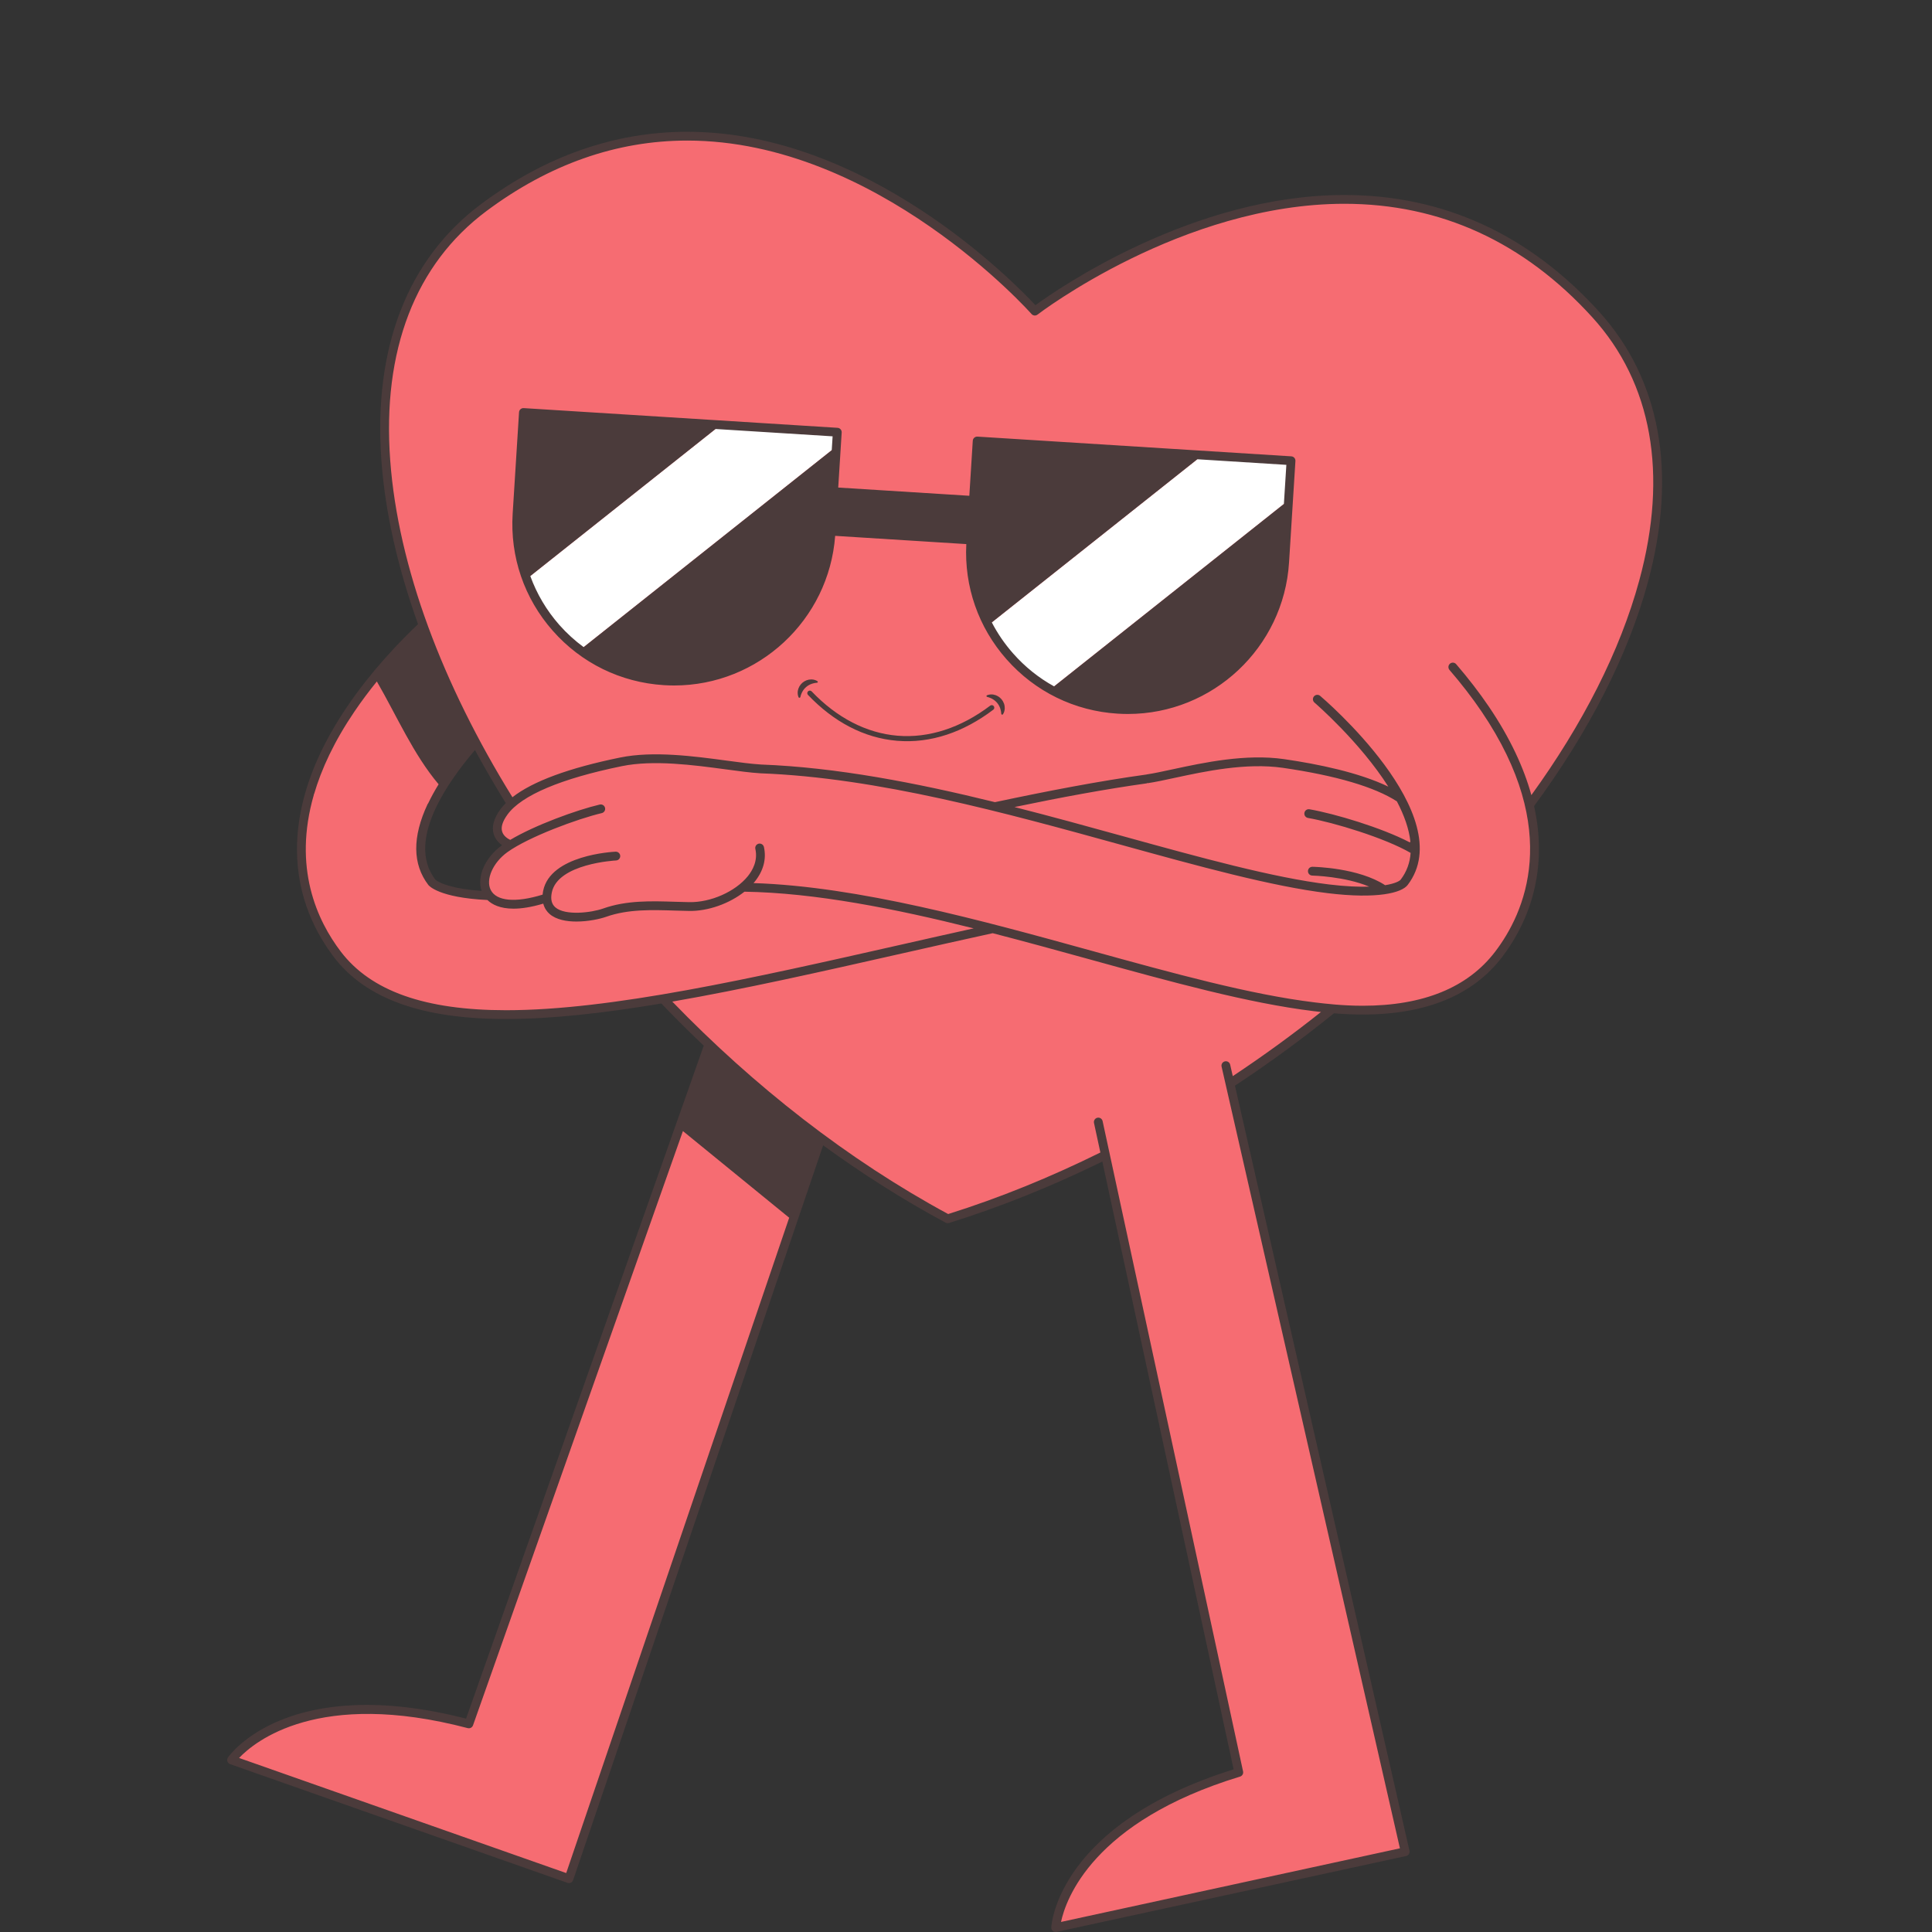 <svg version="1.2" preserveAspectRatio="xMidYMid meet" height="500" viewBox="0 0 375 375" zoomAndPan="magnify" width="500" xmlns:xlink="http://www.w3.org/1999/xlink" xmlns="http://www.w3.org/2000/svg"><rect x="0" y="0" width="375" height="375" fill="#333333" stroke="none"/><defs><clipPath id="21d3f131c3"><path d="M 155 112 L 185 112 L 185 142 L 155 142 Z M 155 112"></path></clipPath><clipPath id="2f3b67fd1c"><path d="M 175.863 105.98 L 191.285 125.34 L 165.469 145.898 L 150.051 126.539 Z M 175.863 105.98"></path></clipPath><clipPath id="83df32778c"><path d="M 175.863 105.98 L 191.285 125.34 L 165.469 145.898 L 150.051 126.539 Z M 175.863 105.98"></path></clipPath><clipPath id="55ba371581"><path d="M 150 106 L 191 106 L 191 146 L 150 146 Z M 150 106"></path></clipPath><clipPath id="ff254b57e7"><path d="M 175.863 105.98 L 191.285 125.34 L 165.469 145.898 L 150.051 126.539 Z M 175.863 105.98"></path></clipPath><clipPath id="dbbbaec668"><path d="M 175.863 105.98 L 191.285 125.34 L 165.469 145.898 L 150.051 126.539 Z M 175.863 105.98"></path></clipPath><clipPath id="afc225a133"><path d="M 154 131 L 196 131 L 196 144 L 154 144 Z M 154 131"></path></clipPath><clipPath id="a76cc9fd02"><path d="M 155.055 131.664 L 195.418 135.023 L 194.547 145.488 L 154.184 142.129 Z M 155.055 131.664"></path></clipPath><clipPath id="a747d5d566"><path d="M 155.055 131.664 L 195.418 135.023 L 194.547 145.488 L 154.184 142.129 Z M 155.055 131.664"></path></clipPath></defs><g id="6e131f9c33"><path d="M 309.703 61.012 C 264.395 11.18 200.863 60.387 200.863 60.387 C 200.863 60.387 147.852 -0.008 93.891 40.293 C 71.781 56.809 69.973 87.844 82.16 121.352 C 78.465 124.828 72.84 130.621 68.082 137.645 C 64.066 143.57 61.539 149.047 60.098 154.043 L 60.094 154.043 C 59.938 154.594 59.793 155.137 59.66 155.676 C 59.641 155.762 59.621 155.852 59.598 155.938 C 59.484 156.418 59.379 156.895 59.285 157.363 C 59.262 157.477 59.238 157.586 59.215 157.699 C 59 158.801 58.84 159.879 58.727 160.93 C 58.715 161.012 58.711 161.094 58.699 161.176 C 58.656 161.621 58.621 162.062 58.594 162.496 C 58.586 162.598 58.578 162.699 58.574 162.801 C 58.516 163.82 58.504 164.812 58.531 165.781 C 58.531 165.855 58.535 165.93 58.539 166.004 C 58.555 166.414 58.574 166.82 58.605 167.223 C 58.609 167.312 58.617 167.402 58.625 167.488 C 58.699 168.426 58.809 169.336 58.953 170.219 C 58.965 170.285 58.977 170.352 58.988 170.418 C 59.051 170.793 59.121 171.164 59.195 171.535 C 59.211 171.609 59.227 171.684 59.242 171.762 C 59.426 172.613 59.637 173.438 59.871 174.234 C 59.887 174.289 59.906 174.348 59.922 174.402 C 60.027 174.75 60.133 175.086 60.246 175.422 C 60.266 175.484 60.289 175.547 60.309 175.609 C 60.574 176.375 60.855 177.113 61.16 177.82 C 61.18 177.867 61.199 177.91 61.219 177.957 C 61.352 178.27 61.488 178.578 61.629 178.879 C 61.652 178.926 61.676 178.977 61.699 179.023 C 62.02 179.703 62.352 180.352 62.695 180.969 C 62.715 181.008 62.734 181.043 62.754 181.078 C 62.91 181.355 63.066 181.625 63.223 181.891 C 63.246 181.926 63.266 181.965 63.285 181.996 C 63.641 182.586 64 183.148 64.359 183.676 C 64.375 183.699 64.391 183.723 64.406 183.746 C 64.574 183.992 64.738 184.23 64.906 184.461 C 64.922 184.48 64.934 184.5 64.949 184.523 C 65.129 184.77 65.309 185.012 65.484 185.246 C 71.973 193.746 83.41 196.938 98.238 196.938 C 107.25 196.938 117.52 195.754 128.68 193.867 C 131.559 196.891 134.527 199.852 137.582 202.738 L 91.008 334.602 C 56.234 325.465 44.949 341.609 44.949 341.609 L 110.434 364.652 L 159.332 220.934 C 167.184 226.711 175.41 231.973 183.949 236.57 C 194.434 233.301 204.684 229.125 214.57 224.223 L 240.445 344.02 C 206.047 354.484 204.906 374.145 204.906 374.145 L 272.746 359.41 L 238.742 210.355 C 245.684 205.809 252.344 200.93 258.656 195.797 C 260.352 195.949 262.332 196.07 264.504 196.07 C 272.918 196.07 284.012 194.246 290.883 185.246 C 295.051 179.781 300.016 169.914 296.836 156.234 C 322.445 121.508 330.992 84.426 309.703 61.012 Z M 99.27 156.016 C 98.707 156.52 98.215 157.047 97.816 157.594 C 94.293 162.434 99.102 163.973 99.102 163.973 L 99.102 163.977 C 98.707 164.219 98.332 164.461 97.996 164.703 C 94.477 167.23 93.117 171.484 95.035 173.867 C 86.5 173.527 84.223 171.66 83.871 171.312 C 83.836 171.277 83.82 171.258 83.82 171.258 C 83.816 171.25 83.812 171.246 83.809 171.242 C 83.633 171.008 83.469 170.77 83.312 170.527 C 83.262 170.453 83.219 170.375 83.172 170.297 C 83.062 170.117 82.961 169.941 82.867 169.758 C 82.824 169.68 82.781 169.598 82.738 169.516 C 82.625 169.285 82.52 169.051 82.422 168.812 C 82.41 168.781 82.395 168.75 82.383 168.715 C 82.289 168.473 82.203 168.223 82.129 167.973 C 82.102 167.887 82.074 167.793 82.051 167.703 C 82 167.52 81.957 167.34 81.914 167.152 C 81.895 167.059 81.875 166.965 81.855 166.871 C 81.812 166.645 81.773 166.414 81.746 166.18 C 81.738 166.125 81.73 166.066 81.723 166.008 C 81.695 165.758 81.68 165.508 81.664 165.254 C 81.66 165.152 81.66 165.051 81.656 164.949 C 81.652 164.766 81.652 164.582 81.656 164.398 C 81.66 164.293 81.66 164.188 81.664 164.082 C 81.676 163.859 81.691 163.637 81.711 163.414 C 81.719 163.328 81.727 163.246 81.734 163.16 C 81.762 162.914 81.797 162.664 81.836 162.414 C 81.855 162.301 81.875 162.191 81.895 162.078 C 81.926 161.898 81.961 161.719 82 161.535 C 82.027 161.418 82.051 161.305 82.078 161.188 C 82.125 160.98 82.18 160.77 82.238 160.559 C 82.266 160.445 82.297 160.332 82.332 160.219 C 82.398 159.98 82.473 159.738 82.551 159.5 C 82.59 159.379 82.633 159.258 82.676 159.137 C 82.734 158.961 82.797 158.789 82.859 158.617 C 82.906 158.492 82.953 158.367 83 158.242 C 83.078 158.047 83.156 157.848 83.238 157.652 C 83.297 157.516 83.352 157.383 83.41 157.246 C 83.512 157.02 83.613 156.789 83.719 156.559 C 85.809 152.062 89.168 147.637 92.352 144.023 C 94.488 148.031 96.797 152.035 99.27 156.016 Z M 99.27 156.016" style="stroke:none;fill-rule:nonzero;fill:#f66c72;fill-opacity:1;"></path><path d="M 162.52 83.895 C 162.461 84.762 162.406 85.699 162.344 86.664 L 112.594 126.164 C 107.91 122.668 104.285 117.883 102.223 112.367 L 139.883 82.469 Z M 233.395 88.348 L 191.836 121.34 C 194.562 126.547 198.746 130.895 203.891 133.793 L 250.105 97.105 C 250.273 94.43 250.449 91.711 250.586 89.426 Z M 233.395 88.348" style="stroke:none;fill-rule:nonzero;fill:#ffffff;fill-opacity:1;"></path><path d="M 310.332 60.434 C 296.703 45.445 280.086 37.848 260.941 37.848 C 231.59 37.848 205.336 56.059 200.973 59.242 C 196.77 54.723 168.277 25.578 133.398 25.578 C 119.312 25.578 105.848 30.297 93.383 39.609 C 79.098 50.277 72.41 67.527 74.039 89.492 C 74.781 99.496 77.199 110.164 81.141 121.145 C 77.41 124.695 71.98 130.367 67.375 137.168 C 63.039 143.562 60.422 149.441 59.008 154.781 C 58.969 154.938 58.922 155.094 58.883 155.25 C 58.801 155.586 58.723 155.922 58.645 156.254 C 58.598 156.457 58.555 156.656 58.512 156.855 C 58.449 157.164 58.383 157.473 58.324 157.777 C 58.262 158.117 58.203 158.449 58.148 158.785 C 58.102 159.078 58.059 159.367 58.016 159.656 C 57.965 160.035 57.914 160.41 57.875 160.781 C 57.859 160.926 57.844 161.07 57.828 161.215 C 56.832 171.207 60.059 178.898 63.668 184.184 C 63.848 184.445 64.027 184.703 64.207 184.953 C 64.223 184.977 64.238 185 64.258 185.023 C 64.438 185.273 64.621 185.523 64.805 185.762 C 70.98 193.855 81.914 197.793 98.23 197.789 L 98.238 197.789 C 107.152 197.789 117.336 196.625 128.371 194.781 C 131.051 197.582 133.797 200.309 136.598 202.965 L 90.465 333.582 C 56.109 324.824 44.719 340.445 44.246 341.121 C 44.094 341.34 44.051 341.617 44.133 341.871 C 44.215 342.125 44.414 342.328 44.664 342.414 L 110.148 365.457 C 110.242 365.488 110.336 365.504 110.434 365.504 C 110.559 365.504 110.688 365.477 110.805 365.418 C 111.012 365.32 111.168 365.145 111.242 364.926 L 159.77 222.305 C 167.488 227.926 175.453 232.969 183.547 237.32 C 183.672 237.387 183.812 237.422 183.949 237.422 C 184.035 237.422 184.121 237.41 184.203 237.383 C 194.184 234.273 204.168 230.258 213.961 225.453 L 239.445 343.434 C 205.605 354.004 204.102 373.273 204.055 374.098 C 204.039 374.363 204.148 374.621 204.352 374.797 C 204.508 374.93 204.707 375 204.906 375 C 204.969 375 205.027 374.992 205.09 374.98 L 272.93 360.246 C 273.152 360.195 273.344 360.062 273.469 359.867 C 273.59 359.676 273.629 359.441 273.578 359.219 L 239.703 210.727 C 246.312 206.375 252.738 201.68 258.918 196.68 C 260.555 196.816 262.449 196.922 264.504 196.922 C 276.809 196.922 285.91 193.168 291.559 185.762 C 295.793 180.215 300.828 170.242 297.766 156.457 C 308.43 141.953 316.008 127.164 319.832 113.086 C 325.613 91.832 322.328 73.625 310.332 60.434 Z M 98.238 196.082 C 98.234 196.082 98.234 196.082 98.23 196.082 C 82.484 196.082 71.996 192.367 66.164 184.727 C 61.52 178.637 56.836 168.414 60.914 154.281 C 60.93 154.23 60.922 154.18 60.926 154.125 L 60.965 154.133 C 62.391 149.254 64.867 143.91 68.789 138.125 C 70.188 136.055 71.668 134.098 73.148 132.27 C 77.086 139.086 80.207 146.375 85.133 152.23 C 84.387 153.441 83.707 154.676 83.113 155.918 C 83.074 155.969 83.031 156.008 83.004 156.066 C 80.008 162.445 80.055 167.73 83.141 171.773 C 83.246 171.91 85.176 174.238 94.605 174.691 C 95.488 175.543 97.023 176.371 99.676 176.371 C 101.199 176.371 103.098 176.094 105.449 175.395 C 105.691 176.332 106.191 176.984 106.68 177.406 C 107.945 178.504 109.914 178.871 111.887 178.871 C 114.152 178.871 116.426 178.383 117.656 177.949 C 121.871 176.453 126.516 176.598 131.012 176.742 C 131.934 176.77 132.852 176.797 133.758 176.812 C 137.453 176.879 141.586 175.379 144.496 173.078 C 158.215 173.289 173.688 176.367 188.988 180.195 C 184.227 181.246 179.43 182.332 174.668 183.41 C 145.844 189.926 118.617 196.082 98.238 196.082 Z M 95.855 161.98 C 96.168 162.941 96.824 163.609 97.445 164.051 C 94.133 166.457 92.523 170.145 93.48 172.922 C 87.957 172.543 85.648 171.484 84.855 170.996 C 84.844 170.988 84.836 170.984 84.824 170.977 C 84.789 170.953 84.758 170.934 84.73 170.914 C 84.723 170.91 84.711 170.902 84.703 170.895 C 84.672 170.875 84.645 170.855 84.621 170.836 C 84.605 170.828 84.598 170.82 84.59 170.812 C 84.578 170.805 84.566 170.797 84.559 170.789 C 84.551 170.781 84.539 170.773 84.531 170.77 C 84.527 170.766 84.523 170.762 84.52 170.758 C 84.508 170.746 84.5 170.738 84.496 170.738 C 84.34 170.531 84.195 170.324 84.059 170.109 C 84.016 170.043 83.977 169.973 83.934 169.902 C 83.848 169.762 83.762 169.617 83.684 169.473 C 83.633 169.379 83.582 169.281 83.535 169.184 C 83.477 169.066 83.422 168.949 83.367 168.832 C 83.312 168.711 83.262 168.594 83.215 168.473 C 83.18 168.387 83.148 168.297 83.117 168.211 C 80.637 161.336 86.488 152.281 92.191 145.586 C 94.055 149.02 96.051 152.457 98.176 155.887 C 97.781 156.281 97.426 156.68 97.125 157.09 C 95.812 158.895 95.383 160.539 95.855 161.98 Z M 109.902 363.559 L 46.406 341.219 C 49.418 338.047 61.801 327.812 90.789 335.43 C 91.219 335.539 91.664 335.309 91.812 334.887 L 132.555 219.539 C 139.438 225.137 146.312 230.746 153.18 236.359 Z M 239.281 208.875 L 238.773 206.648 C 238.668 206.191 238.215 205.902 237.75 206.008 C 237.293 206.113 237.004 206.57 237.109 207.031 L 271.723 358.758 L 205.945 373.047 C 206.844 368.77 212.02 353.559 240.695 344.836 C 241.117 344.707 241.375 344.273 241.281 343.84 L 214.016 217.609 C 213.914 217.145 213.457 216.852 213 216.953 C 212.539 217.051 212.246 217.508 212.344 217.969 L 213.582 223.699 C 203.93 228.473 194.023 232.516 184.039 235.645 C 164.645 225.164 146.348 210.812 130.492 194.41 C 144.344 192.008 159.457 188.598 175.051 185.07 C 180.922 183.746 186.844 182.406 192.68 181.133 C 199.043 182.777 205.355 184.516 211.469 186.203 C 227.34 190.586 242.328 194.723 254.961 196.258 C 255.379 196.309 255.871 196.367 256.402 196.426 C 250.906 200.797 245.184 204.961 239.281 208.875 Z M 297.238 154.328 C 295.797 149.109 293.203 143.383 288.996 137.168 C 287.145 134.438 285.004 131.66 282.641 128.914 C 282.332 128.559 281.793 128.516 281.434 128.824 C 281.078 129.133 281.039 129.672 281.344 130.031 C 283.668 132.723 285.766 135.449 287.582 138.125 C 303.207 161.188 295.93 177.223 290.203 184.727 C 284.895 191.688 276.246 195.215 264.504 195.215 C 260.555 195.215 257.18 194.805 255.164 194.562 C 242.66 193.043 227.73 188.922 211.918 184.555 C 190.488 178.641 166.652 172.059 146.254 171.406 C 146.324 171.324 146.398 171.246 146.465 171.168 C 148.172 169.066 148.801 166.73 148.277 164.406 C 148.176 163.945 147.711 163.656 147.258 163.758 C 146.797 163.863 146.508 164.32 146.613 164.777 C 147.121 167.047 146.09 168.918 145.137 170.09 C 142.715 173.062 137.969 175.18 133.785 175.105 C 132.887 175.09 131.977 175.062 131.062 175.035 C 126.414 174.887 121.602 174.734 117.082 176.34 C 114.785 177.156 109.715 177.777 107.797 176.117 C 107.07 175.484 106.84 174.551 107.102 173.25 C 108.23 167.598 119.461 167.023 119.574 167.016 C 120.043 166.996 120.41 166.598 120.387 166.125 C 120.367 165.656 119.957 165.297 119.496 165.312 C 118.98 165.336 106.816 165.953 105.426 172.918 C 105.375 173.172 105.348 173.41 105.324 173.645 C 100.113 175.258 96.363 174.934 95.254 172.746 C 94.223 170.719 95.676 167.422 98.492 165.398 C 102.629 162.43 112.098 158.93 116.801 157.824 C 117.262 157.719 117.547 157.258 117.438 156.801 C 117.328 156.34 116.871 156.055 116.41 156.164 C 111.973 157.203 103.828 160.156 99.035 163.02 C 98.57 162.797 97.75 162.301 97.477 161.441 C 97.188 160.555 97.539 159.43 98.508 158.098 C 101.223 154.367 108.902 151.121 120.715 148.707 C 126.859 147.453 134.609 148.492 140.836 149.328 C 143.324 149.664 145.676 149.98 147.551 150.094 C 147.57 150.094 147.586 150.086 147.605 150.086 L 147.605 150.098 C 170.387 150.945 195.223 157.797 217.602 163.977 C 232.621 168.125 246.809 172.039 257.738 173.367 C 267.371 174.535 272.059 173.309 273.227 171.773 C 283.555 158.246 256.504 135.281 256.227 135.055 C 255.863 134.758 255.332 134.816 255.031 135.176 C 254.734 135.539 254.785 136.078 255.148 136.379 C 255.301 136.504 263.996 144.043 269.469 152.684 C 263.789 149.945 255.863 148.309 249.273 147.352 C 241.789 146.266 233.602 148.031 227.621 149.32 C 225.652 149.746 223.949 150.113 222.562 150.32 C 222.551 150.324 222.543 150.328 222.535 150.332 C 213.453 151.586 203.547 153.484 193.117 155.699 C 177.938 151.965 162.398 148.941 147.664 148.391 C 147.66 148.391 147.656 148.387 147.652 148.387 C 145.84 148.281 143.52 147.969 141.062 147.637 C 134.707 146.781 126.797 145.719 120.371 147.035 C 110.398 149.07 103.395 151.66 99.461 154.742 C 85.938 132.883 77.273 110.078 75.742 89.367 C 74.156 68.012 80.609 51.277 94.402 40.98 C 106.57 31.891 119.688 27.285 133.398 27.285 C 170.23 27.285 199.926 60.613 200.219 60.949 C 200.52 61.289 201.027 61.336 201.387 61.062 C 201.664 60.844 229.539 39.555 260.941 39.555 C 279.586 39.555 295.777 46.965 309.07 61.586 C 320.652 74.32 323.805 91.977 318.188 112.641 C 314.426 126.48 307.133 140.656 297.238 154.328 Z M 253.875 158.762 C 258.887 159.637 268.848 162.66 273.801 165.551 C 273.668 167.406 273.074 169.16 271.871 170.738 C 271.648 171.027 270.742 171.508 268.852 171.816 C 263.719 168.449 255.215 168.25 254.742 168.242 C 254.25 168.246 253.883 168.609 253.875 169.082 C 253.867 169.551 254.242 169.941 254.715 169.949 C 254.809 169.953 261.039 170.098 265.762 172.098 C 263.762 172.16 261.199 172.062 257.941 171.668 C 247.141 170.359 233.016 166.457 218.059 162.328 C 211.195 160.434 204.105 158.477 196.91 156.648 C 205.984 154.762 214.617 153.156 222.598 152.047 L 222.605 152 C 222.672 152.008 222.742 152.02 222.816 152.008 C 224.258 151.793 225.984 151.422 227.984 150.988 C 233.836 149.727 241.848 148 249.027 149.039 C 259.312 150.531 266.82 152.754 271.133 155.543 C 272.52 158.184 273.5 160.859 273.762 163.402 C 273.711 163.438 273.656 163.465 273.609 163.492 C 268.203 160.664 259.094 157.938 254.172 157.078 C 253.703 157 253.266 157.309 253.184 157.773 C 253.102 158.238 253.41 158.68 253.875 158.762 Z M 186.578 127.363 C 186.348 127.801 185.902 128.047 185.441 128.047 C 185.238 128.047 185.035 128 184.844 127.898 L 173.207 121.746 L 160.891 126.395 C 160.23 126.645 159.492 126.309 159.242 125.648 C 158.992 124.984 159.324 124.246 159.988 123.996 L 172.844 119.148 C 173.188 119.02 173.57 119.043 173.895 119.211 L 186.043 125.633 C 186.668 125.965 186.906 126.738 186.578 127.363 Z M 250.641 88.574 L 189.723 84.746 C 189.258 84.719 188.844 85.074 188.816 85.547 L 188.145 96.23 L 162.699 94.633 L 163.371 83.945 C 163.398 83.477 163.043 83.07 162.57 83.039 L 101.652 79.215 C 101.426 79.199 101.203 79.277 101.031 79.426 C 100.863 79.574 100.758 79.789 100.746 80.012 L 99.508 99.707 C 98.98 108.07 101.746 116.141 107.289 122.426 C 112.828 128.711 120.488 132.461 128.852 132.988 C 129.516 133.027 130.188 133.051 130.848 133.051 C 147.234 133.051 160.895 120.324 162.105 104.008 L 187.559 105.609 C 187.137 113.84 189.898 121.766 195.359 127.957 C 200.902 134.246 208.559 137.996 216.922 138.52 C 217.586 138.562 218.258 138.582 218.918 138.582 C 218.922 138.582 218.918 138.582 218.922 138.582 C 235.426 138.582 249.168 125.664 250.203 109.176 L 251.441 89.48 C 251.453 89.254 251.379 89.031 251.23 88.859 C 251.078 88.691 250.867 88.586 250.641 88.574 Z M 161.441 87.379 L 113.289 125.609 C 111.586 124.359 110 122.918 108.566 121.297 C 106.074 118.465 104.18 115.25 102.93 111.809 L 138.883 83.266 L 161.609 84.691 Z M 249.203 97.82 L 204.605 133.227 C 201.637 131.594 198.945 129.445 196.641 126.828 C 195 124.973 193.621 122.949 192.508 120.805 L 232.398 89.141 L 249.68 90.227 Z M 249.203 97.82" style="stroke:none;fill-rule:nonzero;fill:#4b3b3b;fill-opacity:1;"></path><g clip-path="url(#21d3f131c3)" clip-rule="nonzero"><g clip-path="url(#2f3b67fd1c)" clip-rule="nonzero"><g clip-path="url(#83df32778c)" clip-rule="nonzero"><path d="M 171.379 112.012 L 184.168 128.254 L 167.832 141.117 L 155.062 125.082 Z M 171.379 112.012" style="stroke:none;fill-rule:evenodd;fill:#388e8a;fill-opacity:1;"></path></g></g></g><g clip-path="url(#55ba371581)" clip-rule="nonzero"><g clip-path="url(#ff254b57e7)" clip-rule="nonzero"><g clip-path="url(#dbbbaec668)" clip-rule="nonzero"><path d="M 176.152 106.531 C 176.152 106.531 175.855 106.133 175.516 106.387 C 175.18 106.633 150.941 125.977 150.941 125.977 C 150.941 125.977 150.48 126.195 150.77 126.645 C 151.059 127.098 165.27 144.875 165.27 144.875 C 165.27 144.875 165.637 145.383 165.98 145.109 C 166.316 144.84 190.789 125.219 190.789 125.219 C 190.789 125.219 190.945 125.078 190.719 124.805 C 190.496 124.527 176.152 106.531 176.152 106.531 Z M 156.195 133.594 C 153.32 129.984 150.844 126.863 150.723 126.672 C 150.625 126.523 150.598 126.379 150.637 126.242 C 150.691 126.051 150.871 125.941 150.906 125.926 C 151.965 125.082 175.145 106.582 175.477 106.336 C 175.781 106.113 176.078 106.34 176.195 106.496 C 176.297 106.613 190.543 124.488 190.766 124.766 C 191.027 125.082 190.836 125.25 190.832 125.258 C 190.582 125.453 166.352 144.883 166.012 145.152 C 165.918 145.227 165.812 145.262 165.699 145.242 C 165.434 145.207 165.227 144.918 165.215 144.906 C 164.891 144.484 160.164 138.578 156.195 133.594 Z M 176.105 106.559 C 176.066 106.508 175.824 106.227 175.551 106.434 C 175.223 106.676 151.219 125.836 150.977 126.027 C 150.973 126.031 150.973 126.031 150.965 126.035 C 150.965 126.035 150.793 126.125 150.746 126.281 C 150.719 126.383 150.738 126.492 150.824 126.613 C 151.109 127.059 165.18 144.66 165.316 144.836 C 165.324 144.844 165.508 145.098 165.727 145.125 C 165.805 145.141 165.875 145.113 165.945 145.055 C 166.277 144.793 190.512 125.363 190.758 125.164 C 190.758 125.164 190.859 125.055 190.691 124.844 C 190.684 124.84 190.68 124.832 190.68 124.832 C 190.453 124.559 176.109 106.562 176.109 106.562 C 176.109 106.562 176.105 106.559 176.105 106.559 Z M 176.105 106.559" style="stroke:none;fill-rule:evenodd;fill:#f66c72;fill-opacity:1;"></path></g></g></g><g clip-path="url(#afc225a133)" clip-rule="nonzero"><g clip-path="url(#a76cc9fd02)" clip-rule="nonzero"><g clip-path="url(#a747d5d566)" clip-rule="nonzero"><path d="M 155.426 135 C 155.441 134.941 155.461 134.887 155.48 134.828 L 155.547 134.664 C 155.582 134.559 155.641 134.457 155.684 134.355 C 155.789 134.164 155.898 133.98 156.027 133.816 C 156.16 133.652 156.297 133.5 156.457 133.363 C 156.77 133.094 157.129 132.879 157.543 132.734 L 157.621 132.707 L 157.703 132.684 C 157.758 132.668 157.812 132.648 157.867 132.637 C 157.98 132.613 158.094 132.578 158.215 132.562 C 158.336 132.543 158.457 132.531 158.59 132.52 C 158.746 132.508 158.801 132.309 158.672 132.227 C 158.555 132.145 158.422 132.082 158.285 132.027 C 158.148 131.973 158.004 131.941 157.859 131.91 C 157.785 131.895 157.711 131.895 157.637 131.887 L 157.523 131.875 C 157.488 131.875 157.449 131.875 157.414 131.879 C 156.809 131.883 156.195 132.129 155.73 132.535 C 155.496 132.738 155.305 132.984 155.148 133.254 C 155 133.523 154.902 133.816 154.852 134.113 C 154.844 134.188 154.84 134.266 154.832 134.34 C 154.832 134.375 154.828 134.414 154.828 134.449 C 154.828 134.488 154.828 134.523 154.832 134.562 C 154.836 134.637 154.836 134.711 154.848 134.781 C 154.859 134.855 154.871 134.926 154.887 134.996 C 154.914 135.113 154.949 135.227 154.996 135.332 C 155.066 135.496 155.309 135.477 155.348 135.301 C 155.371 135.199 155.395 135.098 155.426 135 Z M 194.34 138.547 C 194.348 138.727 194.582 138.785 194.68 138.633 C 194.742 138.535 194.797 138.43 194.844 138.32 C 194.871 138.254 194.895 138.188 194.918 138.117 C 194.938 138.047 194.953 137.973 194.969 137.902 C 194.977 137.863 194.984 137.828 194.992 137.793 C 195 137.754 195 137.719 195.004 137.68 C 195.012 137.605 195.02 137.531 195.023 137.457 C 195.02 137.152 194.977 136.848 194.871 136.559 C 194.762 136.27 194.613 135.992 194.418 135.754 C 194.023 135.273 193.465 134.934 192.867 134.828 C 192.832 134.82 192.793 134.812 192.758 134.809 L 192.645 134.797 C 192.57 134.793 192.496 134.785 192.422 134.785 C 192.27 134.793 192.125 134.801 191.98 134.832 C 191.84 134.859 191.699 134.902 191.566 134.961 C 191.426 135.023 191.449 135.23 191.598 135.266 C 191.598 135.266 191.602 135.266 191.602 135.266 C 191.727 135.297 191.848 135.332 191.961 135.371 C 192.078 135.406 192.188 135.461 192.293 135.5 C 192.348 135.523 192.398 135.551 192.449 135.574 L 192.523 135.609 L 192.598 135.652 C 192.984 135.863 193.301 136.137 193.566 136.453 C 193.699 136.609 193.809 136.785 193.91 136.969 C 194.012 137.152 194.09 137.348 194.164 137.559 C 194.188 137.664 194.23 137.773 194.246 137.887 L 194.285 138.059 C 194.297 138.117 194.305 138.176 194.312 138.234 C 194.324 138.336 194.332 138.441 194.34 138.547 Z M 174.121 143.785 C 170.938 143.52 167.828 142.605 164.879 141.062 C 162.023 139.574 159.316 137.492 156.828 134.883 C 156.641 134.684 156.648 134.371 156.844 134.184 C 157.043 133.996 157.355 134.004 157.543 134.199 C 162.43 139.328 168.191 142.301 174.203 142.801 C 180.27 143.305 186.492 141.289 192.199 136.965 C 192.418 136.801 192.727 136.844 192.891 137.062 C 193.059 137.277 193.016 137.59 192.797 137.754 C 189.891 139.953 186.855 141.586 183.77 142.602 C 180.582 143.656 177.336 144.055 174.121 143.785" style="stroke:none;fill-rule:nonzero;fill:#4b3b3b;fill-opacity:1;"></path></g></g></g></g></svg>